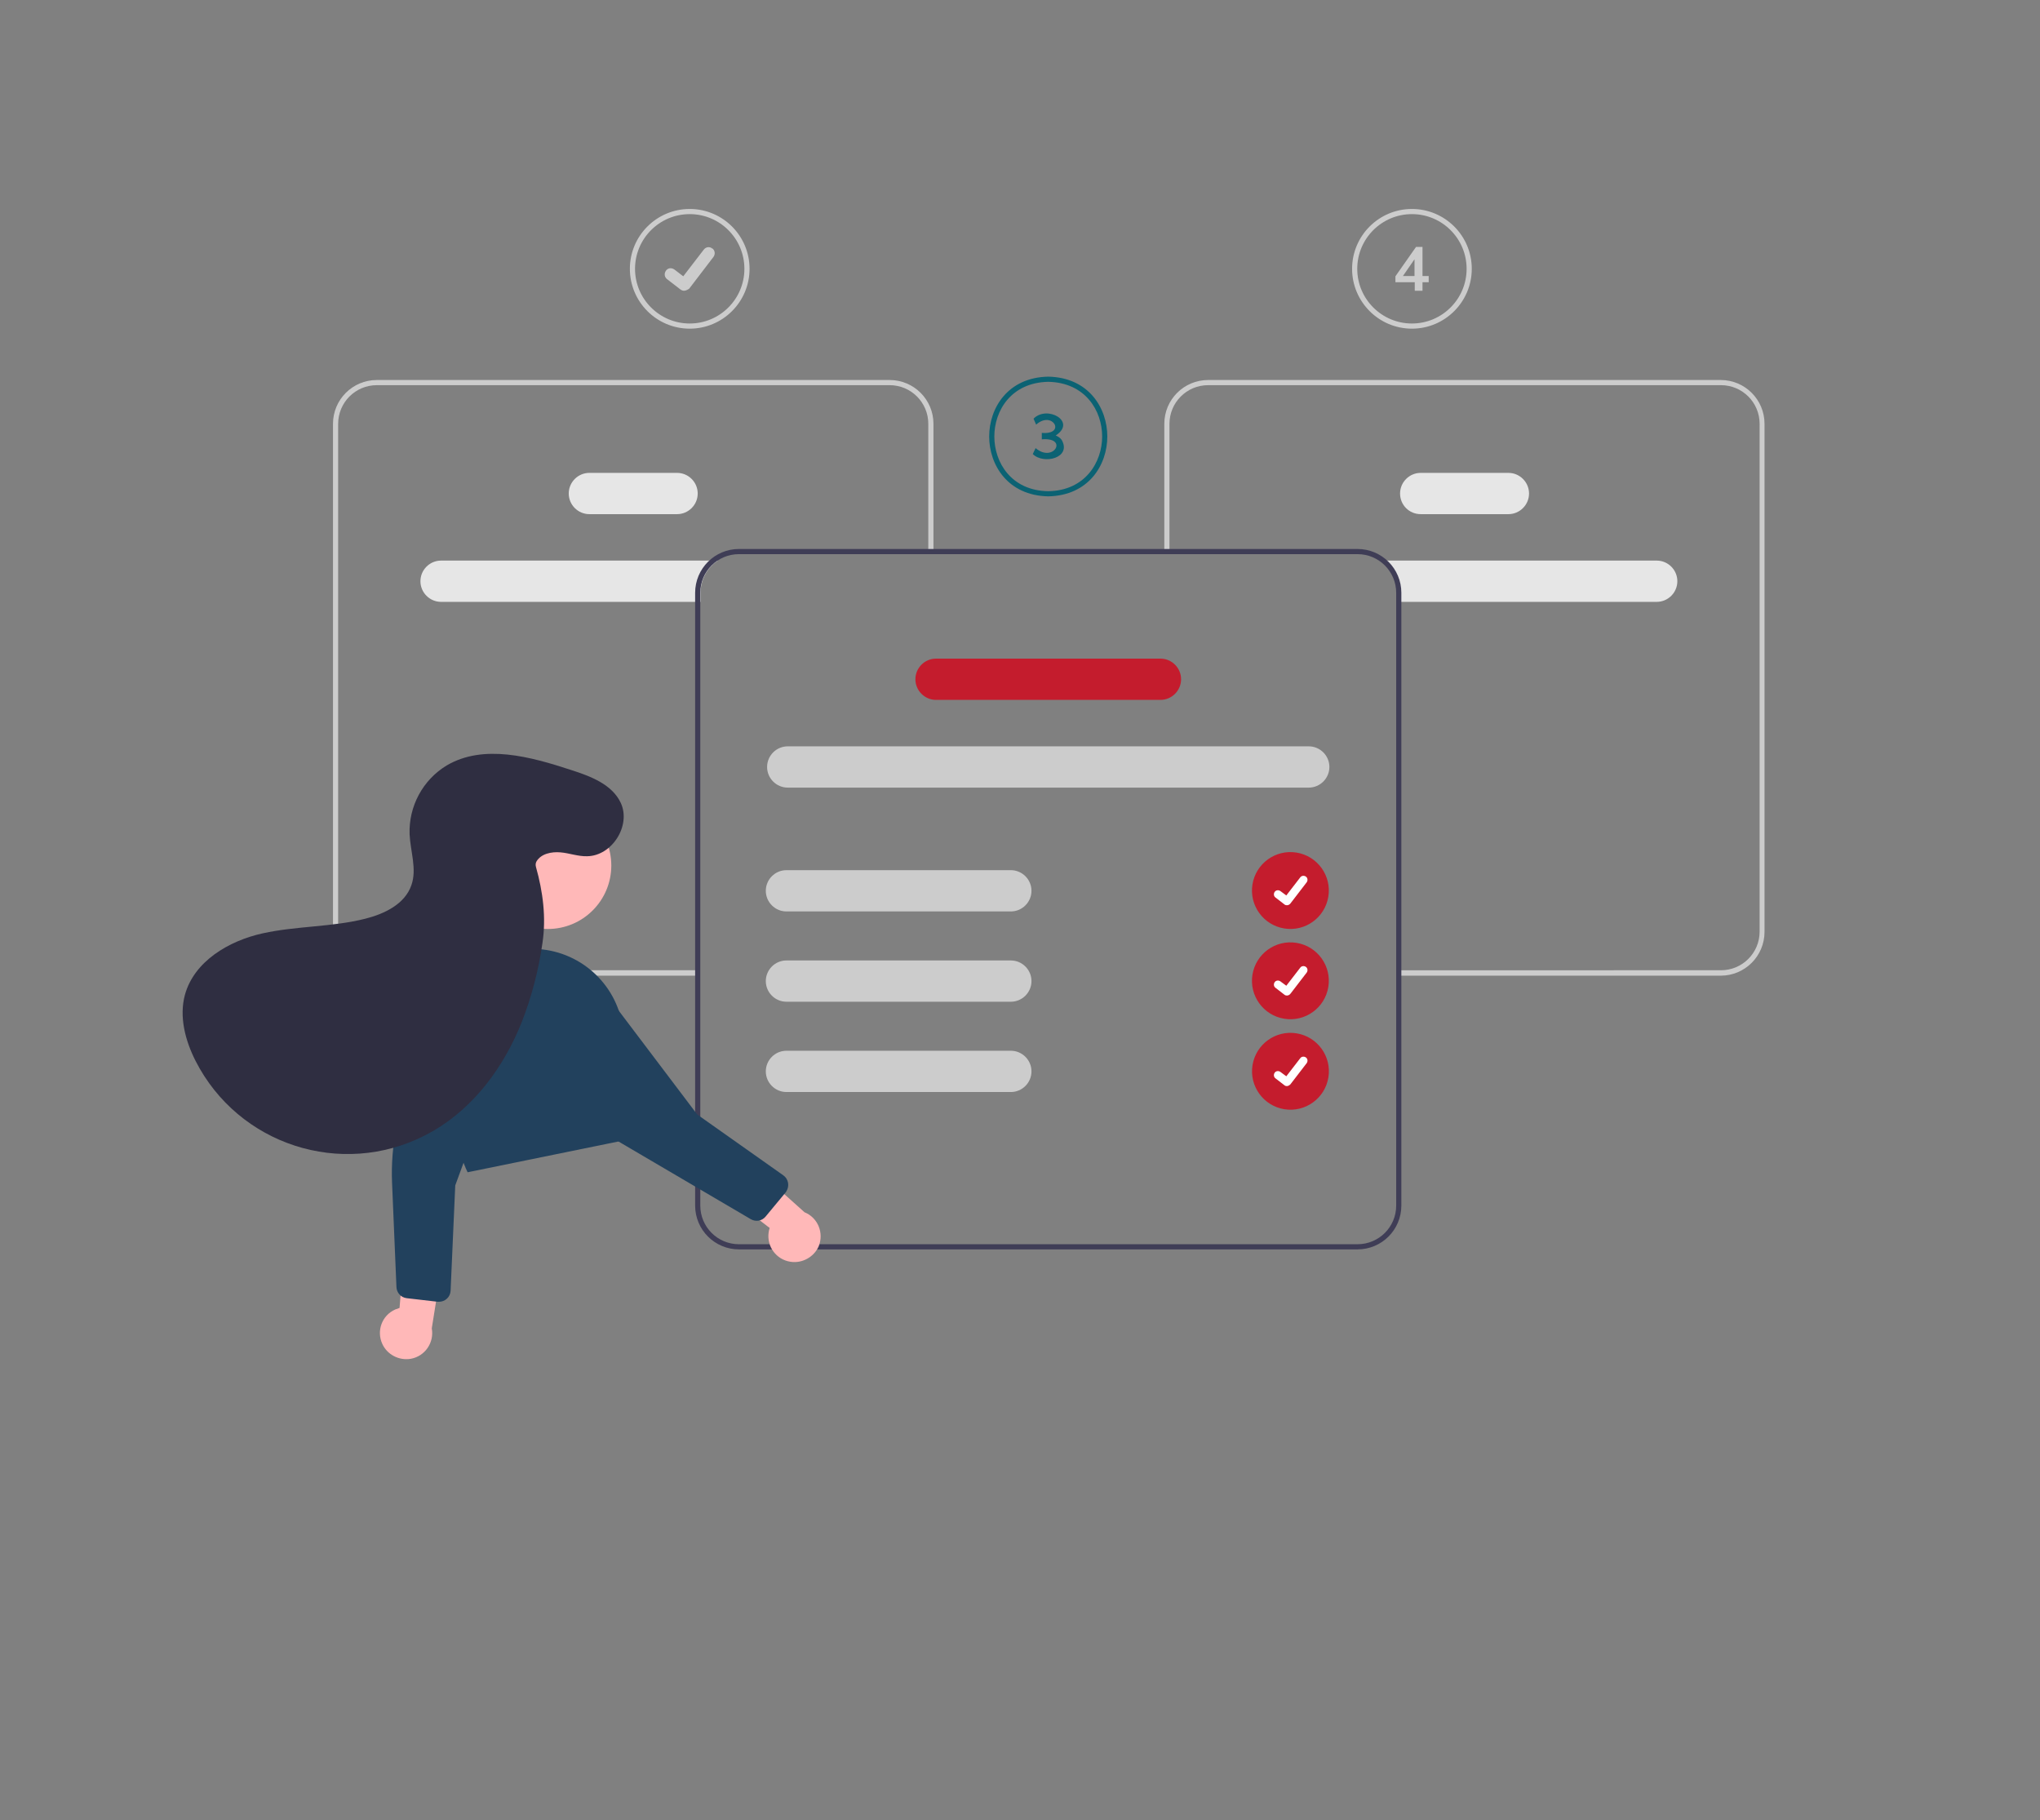 <?xml version="1.0" encoding="UTF-8"?> <!-- Generator: Adobe Illustrator 25.0.0, SVG Export Plug-In . SVG Version: 6.00 Build 0) --> <svg xmlns="http://www.w3.org/2000/svg" xmlns:xlink="http://www.w3.org/1999/xlink" id="f0de0e2b-c8f4-43cf-846a-c1a3046b8dee" x="0px" y="0px" viewBox="0 0 790.9 705.6" style="enable-background:new 0 0 790.9 705.6;" xml:space="preserve"><rect x="0" y="0" width="790.9" height="705.6" fill="#808080" stroke="none"/> <style type="text/css"> .st0{fill:#E6E6E6;} .st1{fill:#CCCCCC;} .st2{fill:#3F3D56;} .st3{fill:#C41C2D;} .st4{fill:#FFFFFF;} .st5{fill:#0B6273;} .st6{fill:#FFB8B8;} .st7{fill:#22415D;} .st8{fill:#2F2E41;} </style> <path class="st0" d="M171,217.3c-4.4,0-8,3.6-8,8s3.6,8,8,8h100.6v-3.5c0-5,2.5-9.7,6.7-12.5H171z"></path> <path class="st0" d="M262.5,199.3h-34c-4.4,0-8-3.6-8-8s3.6-8,8-8h34c4.4,0,8,3.6,8,8S266.9,199.3,262.5,199.3z"></path> <path class="st1" d="M270.5,378.2H146.1c-9.4,0-17-7.6-17-17V164.3c0-9.4,7.6-17,17-17h198.8c9.4,0,17,7.6,17,17v48.8h-2v-48.8 c0-8.3-6.7-15-15-15H146.1c-8.3,0-15,6.7-15,15v196.8c0,8.3,6.7,15,15,15h124.4V378.2z"></path> <path class="st0" d="M535,217.3c4.2,2.8,6.7,7.5,6.7,12.5v3.5h100.6c4.4,0,8-3.6,8-8s-3.6-8-8-8H535z"></path> <path class="st0" d="M542.8,191.3c0-4.4,3.6-8,8-8h34c4.4,0,8,3.6,8,8s-3.6,8-8,8h-34C546.3,199.3,542.8,195.7,542.8,191.3z"></path> <path class="st1" d="M542.7,378.2h124.4c9.4,0,17-7.6,17-17V164.3c0-9.4-7.6-17-17-17H468.4c-9.4,0-17,7.6-17,17v48.8h2v-48.8 c0-8.3,6.7-15,15-15h198.8c8.3,0,15,6.7,15,15v196.8c0,8.3-6.7,15-15,15H542.7V378.2z"></path> <path class="st2" d="M526.3,212.8H286.5c-9.4,0-17,7.6-17,17v237.5c0,9.4,7.6,17,17,17h239.8c9.4,0,17-7.6,17-17V229.8 C543.3,220.4,535.7,212.8,526.3,212.8z M541.3,467.3c0,8.3-6.7,15-15,15H286.5c-8.3,0-15-6.7-15-15V229.8c0-8.3,6.7-15,15-15h239.8 c8.3,0,15,6.7,15,15V467.3z"></path> <path class="st1" d="M507.4,305.3h-202c-4.4,0-8-3.6-8-8s3.6-8,8-8h202c4.4,0,8,3.6,8,8S511.8,305.3,507.4,305.3z"></path> <path class="st3" d="M449.9,271.3h-87c-4.4,0-8-3.6-8-8s3.6-8,8-8h87c4.4,0,8,3.6,8,8S454.3,271.3,449.9,271.3z"></path> <path class="st1" d="M391.9,353.3h-87c-4.4,0-8-3.6-8-8s3.6-8,8-8h87c4.4,0,8,3.6,8,8S396.3,353.3,391.9,353.3z"></path> <path class="st1" d="M391.9,388.3h-87c-4.4,0-8-3.6-8-8s3.6-8,8-8h87c4.4,0,8,3.6,8,8S396.3,388.3,391.9,388.3z"></path> <path class="st1" d="M391.9,423.3h-87c-4.4,0-8-3.6-8-8s3.6-8,8-8h87c4.4,0,8,3.6,8,8S396.3,423.3,391.9,423.3z"></path> <ellipse id="fc69f6bd-6aec-467a-b158-496b315f473e" transform="matrix(0.16 -0.987 0.987 0.16 79.506 783.857)" class="st3" cx="500.4" cy="345.2" rx="14.9" ry="14.9"></ellipse> <path id="f31c0d86-d70b-4e63-97a7-2fc94b4d7c12" class="st4" d="M498.9,350.9c-0.3,0-0.7-0.1-0.9-0.3l0,0l-3.5-2.7 c-0.7-0.5-0.8-1.5-0.3-2.2c0.5-0.7,1.5-0.8,2.2-0.3l2.3,1.7l5.4-7c0.5-0.7,1.5-0.8,2.2-0.3l0,0l0,0l0,0l0,0c0.7,0.5,0.8,1.5,0.3,2.2 l-6.3,8.2C499.9,350.7,499.4,350.9,498.9,350.9L498.9,350.9z"></path> <path class="st1" d="M267.4,127.4c-12.8,0-23.2-10.4-23.2-23.2S254.6,81,267.4,81c12.8,0,23.2,10.4,23.2,23.2 C290.6,117,280.2,127.4,267.4,127.4z M267.4,83c-11.7,0-21.2,9.5-21.2,21.2s9.5,21.2,21.2,21.2c11.7,0,21.2-9.5,21.2-21.2 C288.6,92.5,279.1,83,267.4,83z"></path> <path id="a1067fe6-b388-4736-89af-b6090c7ddfc7" class="st1" d="M265.2,112.7c-0.5,0-1-0.2-1.4-0.5l0,0l-5.2-4 c-1-0.8-1.2-2.2-0.4-3.3s2.2-1.2,3.3-0.4l0,0l3.4,2.6l8-10.4c0.8-1,2.2-1.2,3.2-0.4c0,0,0,0,0,0l0,0l0,0.1l0.1-0.1 c1,0.8,1.2,2.2,0.4,3.3l-9.4,12.3C266.6,112.3,265.9,112.7,265.2,112.7L265.2,112.7z"></path> <ellipse id="a6907563-545c-4a91-99f2-6d7f4e57ba01" transform="matrix(0.16 -0.987 0.987 0.16 44.958 813.25)" class="st3" cx="500.4" cy="380.2" rx="14.9" ry="14.9"></ellipse> <path id="f071b9ad-7606-418c-8652-2e0910ae4e99" class="st4" d="M498.9,385.9c-0.3,0-0.7-0.1-0.9-0.3l0,0l-3.5-2.7 c-0.7-0.5-0.8-1.5-0.3-2.2c0.5-0.7,1.5-0.8,2.2-0.3l2.3,1.7l5.4-7c0.5-0.7,1.5-0.8,2.2-0.3l0,0l0,0l0,0l0,0c0.7,0.5,0.8,1.5,0.3,2.2 l-6.3,8.2C499.9,385.7,499.4,385.9,498.9,385.9L498.9,385.9z"></path> <ellipse id="a9a7744d-510c-41c6-a641-cf6a8a976d00" transform="matrix(0.16 -0.987 0.987 0.16 10.34 842.703)" class="st3" cx="500.4" cy="415.3" rx="14.9" ry="14.9"></ellipse> <path id="ee4f98ac-d41c-4601-9f0c-7c3b6a7a76ac" class="st4" d="M498.9,421c-0.3,0-0.7-0.1-0.9-0.3l0,0l-3.5-2.7 c-0.7-0.5-0.8-1.5-0.3-2.2c0.5-0.7,1.5-0.8,2.2-0.3l2.3,1.7l5.4-7c0.5-0.7,1.5-0.8,2.2-0.3l0,0l0,0l0,0l0,0c0.7,0.5,0.8,1.5,0.3,2.2 l-6.3,8.2C499.9,420.7,499.4,421,498.9,421L498.9,421z"></path> <path class="st5" d="M406.4,192.4c-15.7-0.3-22.9-12.2-22.9-23.2c0-11,7.2-22.9,22.9-23.2h0c15.7,0.3,22.9,12.2,22.9,23.2 S422.1,192.1,406.4,192.4z M406.4,148c-14.4,0.3-20.9,11.2-20.9,21.2c0,10,6.5,21,20.9,21.2c14.3-0.2,20.9-11.2,20.9-21.2 C427.3,159.2,420.8,148.3,406.4,148z"></path> <path class="st5" d="M411.6,170.5c4,7-7,9.7-11.2,5.5l1.1-2.3c6.9,5.9,12.9-4.3,2.4-3.4v-2.5c9.6,0.8,4.2-8.9-2.2-3.2l-1-2.3 c5.2-5.4,16.9,1.1,8.6,6.5C410.2,169.2,411,169.7,411.6,170.5z"></path> <path class="st1" d="M547.4,127.4c-12.8,0-23.2-10.4-23.2-23.2S534.6,81,547.4,81c12.8,0,23.2,10.4,23.2,23.2 C570.6,117,560.2,127.4,547.4,127.4z M547.4,83c-11.7,0-21.2,9.5-21.2,21.2s9.5,21.2,21.2,21.2c11.7,0,21.2-9.5,21.2-21.2 C568.6,92.5,559.1,83,547.4,83z"></path> <path class="st1" d="M553.9,109.4h-2.4v3.3h-3v-3.3H541v-2.3l8-11.4h2.5V107h2.4V109.4z M548.4,107v-6.5l-4.5,6.5H548.4z"></path> <path class="st6" d="M148.2,520.9c-2.3-5.1-0.1-11,5-13.3c0.5-0.2,1.1-0.4,1.7-0.6l3-35.6l14.6,11.5l-5.1,32 c1,5.5-2.6,10.8-8.1,11.8C154.7,527.5,150.1,525.1,148.2,520.9L148.2,520.9z"></path> <path class="st7" d="M157.6,503.2c-2.2-0.3-3.8-2.1-3.9-4.3l-1.7-40.4c-0.6-14.5,2.3-29,8.6-42.1l15-31.4c2-3.8,5.8-6.4,10.1-7 c4.2-0.6,8.4,0.9,11.2,4c0.7,0.8,1.4,1.6,1.9,2.5c2.3,3.7,2.6,8.4,0.7,12.3l-23,62.7l-1.8,40.8c-0.1,2.5-2.2,4.4-4.7,4.3 c-0.1,0-0.2,0-0.3,0L157.6,503.2L157.6,503.2z"></path> <circle class="st6" cx="212.4" cy="335.5" r="24.6"></circle> <path class="st7" d="M181.3,454.4l-0.2-0.4c-0.1-0.2-11.4-24.2-10.4-51.9c0.7-18.9,16-33.9,34.9-34.3l0,0 c17.3-0.3,32.3,11.8,35.6,28.8c3.2,16.1,3.1,31.3-0.2,45.3l-0.1,0.3l-0.3,0.1L181.3,454.4z"></path> <path class="st6" d="M306.5,489.1c-5.5-0.8-9.3-5.9-8.5-11.4c0.1-0.6,0.2-1.2,0.4-1.7l-28.3-21.8l17.6-6l24.2,21.7 c5.2,2.1,7.6,8,5.5,13.2C315.6,487.2,311.1,489.8,306.5,489.1z"></path> <path class="st7" d="M237.1,440.9l-0.1-0.1l-29.8-48.3c-2.1-3.8-2.3-8.4-0.4-12.3c1.8-3.8,5.3-6.5,9.4-7.3l0,0 c1-0.2,2.1-0.3,3.1-0.3c4.4,0.1,8.4,2.4,10.7,6.1l40.3,53.3l33.4,23.6c2,1.4,2.5,4.2,1.1,6.3c-0.1,0.1-0.1,0.2-0.2,0.3l-7.8,9.4 c-1.4,1.7-3.8,2.1-5.7,1L237.1,440.9z"></path> <path class="st8" d="M208,333.9c1.8-3,5.8-3.8,9.3-3.5s6.8,1.6,10.3,1.5c9.7-0.1,17.1-11.9,13.1-20.6c-3.3-7.2-11.7-10.4-19.2-12.8 c-15.8-5.2-34-10.2-48.3-1.8c-9.3,5.6-14.8,15.9-14.4,26.7c0.3,6.6,2.9,13.5,0.7,19.7c-2.5,7.3-10.3,11.1-17.8,13 c-13,3.3-26.8,2.8-39.9,5.7s-26.5,10.8-30.1,23.8c-2.3,8.5,0.1,17.7,4.1,25.6c16.6,32.6,56.5,45.5,89,28.9c1.1-0.6,2.2-1.2,3.3-1.8 c15.9-9.3,27.3-24.9,34.1-41.9c3.9-9.9,6.6-20.3,8.1-30.8c1.5-9.9,0.2-19.9-2.5-29.5C207.6,335.4,207.6,334.6,208,333.9z"></path> </svg> 